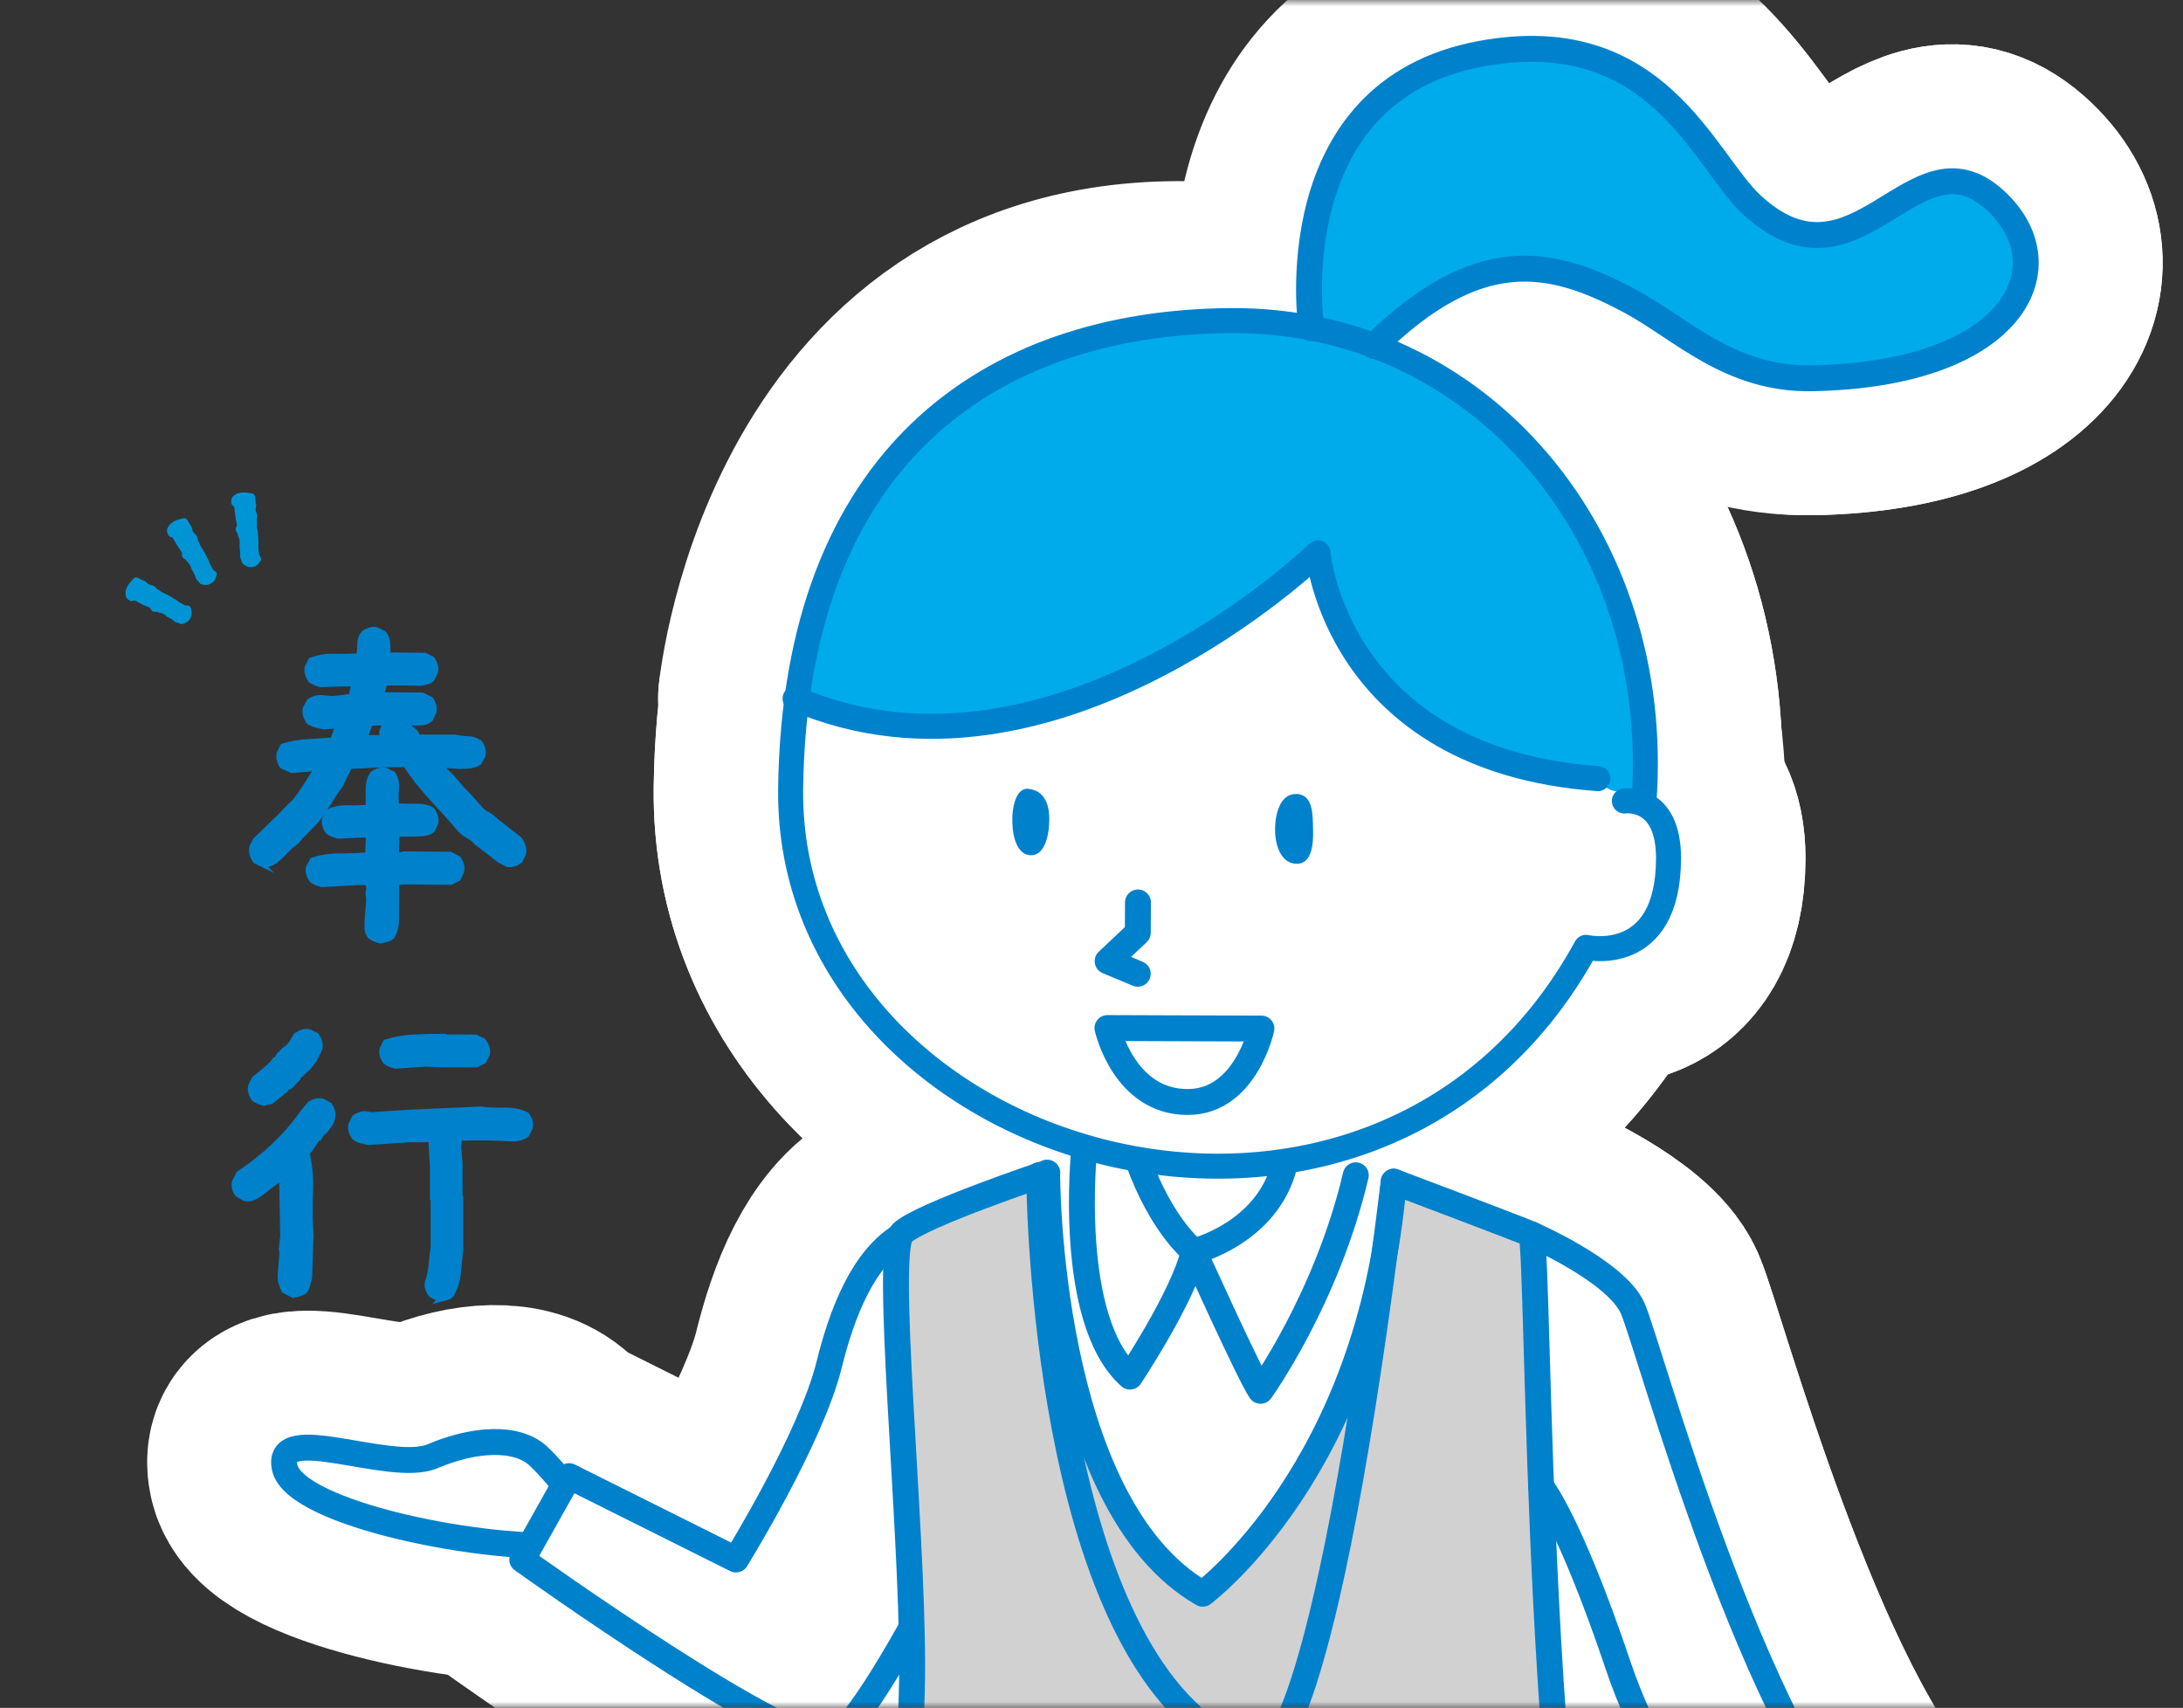 <svg width="170" height="133" viewBox="0 0 170 133" fill="none" xmlns="http://www.w3.org/2000/svg">
<rect x="0" y="0" width="170" height="133" fill="#333333" stroke="none"/>
<mask id="mask0_108_18750" style="mask-type:luminance" maskUnits="userSpaceOnUse" x="0" y="0" width="170" height="133">
<path d="M170 0H0V133H170V0Z" fill="white"/>
</mask>
<g mask="url(#mask0_108_18750)">
<path d="M45.559 117.728C45.559 117.728 43.612 114.979 41.94 113.404C40.269 111.829 36.926 112.023 33.679 113.404C30.433 114.785 21.385 110.614 22.172 114.288C22.96 117.949 38.114 120.891 44.593 120.297" fill="white"/>
<path d="M45.559 117.728C45.559 117.728 43.612 114.979 41.94 113.404C40.269 111.829 36.926 112.023 33.679 113.404C30.433 114.785 21.385 110.614 22.172 114.288C22.96 117.949 38.114 120.891 44.593 120.297" stroke="white" stroke-width="21.329" stroke-linecap="round" stroke-linejoin="round"/>
<path d="M44.317 114.951L57.316 121.444C57.316 121.444 63.145 112.036 64.568 106.276C65.563 102.256 67.234 97.877 70.356 96.123C73.658 94.271 81.504 94.893 81.159 98.954C80.689 104.632 73.989 118.653 74.749 119.592C74.749 119.592 68.008 133.365 64.955 135.409C62.455 137.067 40.67 121.457 40.67 121.457L44.317 114.965V114.951Z" fill="white" stroke="white" stroke-width="21.329" stroke-linecap="round" stroke-linejoin="round"/>
<path d="M119.23 96.109C119.23 96.109 125.875 98.996 127.146 101.883C128.417 104.756 136.47 135.009 146.251 144.775C146.251 144.775 142.921 150.066 138.998 150.522C138.998 150.522 129.798 140.99 126.013 129.704C122.214 118.432 120.018 115.78 120.018 115.78" fill="white"/>
<path d="M119.23 96.109C119.23 96.109 125.875 98.996 127.146 101.883C128.417 104.756 136.47 135.009 146.251 144.775C146.251 144.775 142.921 150.066 138.998 150.522C138.998 150.522 129.798 140.99 126.013 129.704C122.214 118.432 120.018 115.78 120.018 115.78" stroke="white" stroke-width="21.329" stroke-linecap="round" stroke-linejoin="round"/>
<path d="M84.432 89.506L80.91 91.523L78.009 110.323L94.724 129.718L112.71 107.201L111.881 93.291L104.297 89.506C104.297 89.506 84.501 87.876 84.432 89.506Z" fill="white" stroke="white" stroke-width="21.329" stroke-linecap="round" stroke-linejoin="round"/>
<path d="M126.497 62.375C126.497 62.375 129.936 61.878 129.936 66.837C129.922 75.263 123.513 73.772 123.513 73.772C107.005 103.997 61.184 90.362 61.571 61.38C61.916 35.562 77.07 25.133 95.76 24.967C115.238 24.787 129.577 41.889 128.016 62.499" fill="white"/>
<path d="M126.497 62.375C126.497 62.375 129.936 61.878 129.936 66.837C129.922 75.263 123.513 73.772 123.513 73.772C107.005 103.997 61.184 90.362 61.571 61.38C61.916 35.562 77.07 25.133 95.76 24.967C115.238 24.787 129.577 41.889 128.016 62.499" stroke="white" stroke-width="21.329" stroke-linecap="round" stroke-linejoin="round"/>
<path d="M61.916 54.404C82.002 63.024 102.64 43.049 102.64 43.049C102.64 43.049 104.035 58.866 124.438 60.635C124.438 60.635 125.087 61.753 126.179 61.615C127.367 61.463 128.389 62.499 128.389 62.499C128.389 62.499 129.549 28.282 95.76 24.967C65.148 21.955 61.916 54.404 61.916 54.404Z" fill="#00ABEB" stroke="white" stroke-width="21.329" stroke-linecap="round" stroke-linejoin="round"/>
<path d="M102.253 27.73C102.253 27.73 99.684 8.307 115.376 4.177C128.375 0.765 132.644 12.451 136.429 15.96C144.607 23.503 148.986 9.937 155.257 15.49C160.949 20.532 157.177 29.152 141.126 29.456C124.784 29.76 125.088 11.042 106.439 27.495" fill="#00ABEB"/>
<path d="M102.253 27.73C102.253 27.73 99.684 8.307 115.376 4.177C128.375 0.765 132.644 12.451 136.429 15.96C144.607 23.503 148.986 9.937 155.257 15.49C160.949 20.532 157.177 29.152 141.126 29.456C124.784 29.76 125.088 11.042 106.439 27.495" stroke="white" stroke-width="21.329" stroke-linecap="round" stroke-linejoin="round"/>
<path d="M126.497 62.375C126.497 62.375 129.936 61.878 129.936 66.837C129.922 75.263 123.513 73.772 123.513 73.772C107.005 103.997 61.184 90.362 61.571 61.38C61.916 35.562 77.07 25.133 95.76 24.967C115.238 24.787 129.577 41.889 128.016 62.499" stroke="white" stroke-width="21.329" stroke-linecap="round" stroke-linejoin="round"/>
<path d="M61.916 54.404C82.002 63.024 102.64 43.049 102.64 43.049C102.64 43.049 104.007 59.156 124.438 60.634" stroke="white" stroke-width="21.329" stroke-linecap="round" stroke-linejoin="round"/>
<path d="M102.114 25.547C102.114 25.547 99.406 7.091 115.375 4.177C129.065 1.676 132.643 12.451 136.428 15.96C144.606 23.502 148.985 9.937 155.256 15.49C160.948 20.532 157.177 29.152 141.125 29.456C134.701 29.581 130.944 25.588 126.938 23.447C120.763 20.132 115.127 18.985 107.004 26.942" stroke="white" stroke-width="21.329" stroke-linecap="round" stroke-linejoin="round"/>
<path d="M100.995 61.836C99.738 61.753 99.296 63.3 99.296 64.599C99.296 65.897 99.793 67.265 100.995 67.265C102.197 67.265 102.294 65.621 102.252 64.544C102.224 63.466 102.28 61.919 100.995 61.822V61.836Z" fill="#0081CC" stroke="white" stroke-width="21.329" stroke-linecap="round" stroke-linejoin="round"/>
<path d="M80.095 61.422C79.128 61.339 78.782 62.831 78.838 64.143C78.893 65.456 79.335 66.602 80.302 66.602C81.269 66.602 81.711 65.276 81.711 63.757C81.711 62.237 81.034 61.519 80.095 61.436V61.422Z" fill="#0081CC" stroke="white" stroke-width="21.329" stroke-linecap="round" stroke-linejoin="round"/>
<path d="M98.233 80.098C98.233 80.098 97.017 85.817 92.486 85.817C87.513 85.817 86.242 80.057 86.242 80.057L98.233 80.098Z" stroke="white" stroke-width="21.329" stroke-linecap="round" stroke-linejoin="round"/>
<path d="M84.433 89.506C84.433 89.506 83.038 102.795 87.997 107.201C87.997 107.201 92.183 100.916 92.97 97.449C92.97 97.449 90.483 95.528 88.618 90.348" stroke="white" stroke-width="21.329" stroke-linecap="round" stroke-linejoin="round"/>
<path d="M105.582 91.523C103.303 101.192 98.164 108.307 98.164 108.307C97.376 107.202 92.97 97.449 92.97 97.449C92.97 97.449 98.633 96.067 100.001 90.818" stroke="white" stroke-width="21.329" stroke-linecap="round" stroke-linejoin="round"/>
<path d="M81.545 91.315C81.545 91.315 81.462 117.106 93.66 124.11C93.66 124.11 106.714 114.44 108.538 92.02C108.538 92.02 118.525 95.791 119.23 96.109C119.934 96.413 119.451 150.978 125.999 162.72C125.999 162.72 112.06 168.246 100.001 167.32L97.376 160.648L95.069 168.011C95.069 168.011 77.47 169.282 68.049 163.535C68.049 163.535 71.033 141.239 71.033 129.732C71.033 118.225 68.85 97.421 70.231 96.04C71.613 94.658 81.559 91.329 81.559 91.329L81.545 91.315Z" fill="#D1D1D2" stroke="white" stroke-width="21.329" stroke-linecap="round" stroke-linejoin="round"/>
<path d="M119.23 96.109C119.23 96.109 125.875 98.996 127.146 101.883C128.417 104.756 136.47 135.009 146.251 144.775C146.251 144.775 142.921 150.066 138.998 150.522C138.998 150.522 129.798 140.99 126.013 129.704C122.214 118.432 120.018 115.78 120.018 115.78" stroke="white" stroke-width="21.329" stroke-linecap="round" stroke-linejoin="round"/>
<path d="M108.538 92.02C103.012 136.846 98.62 136.363 98.62 136.363L97.017 140.631C97.017 140.631 107.018 144.195 94.033 134.65C81.034 125.104 80.924 91.509 80.924 91.509" stroke="white" stroke-width="21.329" stroke-linecap="round" stroke-linejoin="round"/>
<path d="M106.618 135.106C107.543 135.686 108.303 148.229 107.032 148.92C105.761 149.61 90.248 151.102 89.378 150.536C88.508 149.956 88.936 137.302 88.618 136.501C88.287 135.7 104.794 133.959 106.632 135.106H106.618Z" fill="#FFF100" stroke="white" stroke-width="21.329" stroke-linecap="round" stroke-linejoin="round"/>
<path d="M104.035 137.882C104.035 137.882 105.182 146.171 104.035 146.281C102.888 146.392 99.324 147.082 99.324 146.281C99.324 145.48 97.487 138.697 99.324 138.462C101.162 138.228 104.505 136.97 104.035 137.882Z" stroke="white" stroke-width="21.329" stroke-linecap="round" stroke-linejoin="round"/>
<path d="M90.926 140.41L95.664 140.148" stroke="white" stroke-width="21.329" stroke-linecap="round" stroke-linejoin="round"/>
<path d="M90.926 142.828L95.664 142.565" stroke="white" stroke-width="21.329" stroke-linecap="round" stroke-linejoin="round"/>
<path d="M88.618 70.276L88.604 72.639L86.256 74.849L88.604 75.83" stroke="white" stroke-width="21.329" stroke-linecap="round" stroke-linejoin="round"/>
<path d="M45.559 117.728C45.559 117.728 43.612 114.979 41.94 113.404C40.269 111.829 36.926 112.023 33.679 113.404C30.433 114.785 21.385 110.614 22.172 114.288C22.96 117.949 38.114 120.891 44.593 120.297" fill="white"/>
<path d="M45.559 117.728C45.559 117.728 43.612 114.979 41.94 113.404C40.269 111.829 36.926 112.023 33.679 113.404C30.433 114.785 21.385 110.614 22.172 114.288C22.96 117.949 38.114 120.891 44.593 120.297" stroke="#0081CC" stroke-width="2.017" stroke-linecap="round" stroke-linejoin="round"/>
<path d="M44.317 114.951L57.316 121.444C57.316 121.444 63.145 112.036 64.568 106.276C65.563 102.256 67.234 97.877 70.356 96.123C73.658 94.271 81.504 94.893 81.159 98.954C80.689 104.632 73.989 118.653 74.749 119.592C74.749 119.592 68.008 133.365 64.955 135.409C62.455 137.067 40.67 121.457 40.67 121.457L44.317 114.965V114.951Z" fill="white" stroke="#0081CC" stroke-width="2.017" stroke-linecap="round" stroke-linejoin="round"/>
<path d="M119.23 96.109C119.23 96.109 125.875 98.996 127.146 101.883C128.417 104.756 136.47 135.009 146.251 144.775C146.251 144.775 142.921 150.066 138.998 150.522C138.998 150.522 129.798 140.99 126.013 129.704C122.214 118.432 120.018 115.78 120.018 115.78" fill="white"/>
<path d="M84.432 89.506L80.91 91.523L78.009 110.323L94.724 129.718L112.71 107.201L111.881 93.291L104.297 89.506C104.297 89.506 84.501 87.876 84.432 89.506Z" fill="white"/>
<path d="M126.497 62.375C126.497 62.375 129.936 61.878 129.936 66.837C129.922 75.263 123.513 73.772 123.513 73.772C107.005 103.997 61.184 90.362 61.571 61.38C61.916 35.562 77.07 25.133 95.76 24.967C115.238 24.787 129.577 41.889 128.016 62.499" fill="white"/>
<path d="M61.916 54.404C82.002 63.024 102.64 43.049 102.64 43.049C102.64 43.049 104.035 58.866 124.438 60.635C124.438 60.635 125.087 61.753 126.179 61.615C127.367 61.463 128.389 62.499 128.389 62.499C128.389 62.499 129.549 28.282 95.76 24.967C65.148 21.955 61.916 54.404 61.916 54.404Z" fill="#00ABEB"/>
<path d="M102.253 27.73C102.253 27.73 99.684 8.307 115.376 4.177C128.375 0.765 132.644 12.451 136.429 15.96C144.607 23.503 148.986 9.937 155.257 15.49C160.949 20.532 157.177 29.152 141.126 29.456C124.784 29.76 125.088 11.042 106.439 27.495" fill="#00ABEB"/>
<path d="M126.497 62.375C126.497 62.375 129.936 61.878 129.936 66.837C129.922 75.263 123.513 73.772 123.513 73.772C107.005 103.997 61.184 90.362 61.571 61.38C61.916 35.562 77.07 25.133 95.76 24.967C115.238 24.787 129.577 41.889 128.016 62.499" stroke="#0081CC" stroke-width="1.948" stroke-linecap="round" stroke-linejoin="round"/>
<path d="M61.916 54.404C82.002 63.024 102.64 43.049 102.64 43.049C102.64 43.049 104.007 59.156 124.438 60.634" stroke="#0081CC" stroke-width="1.948" stroke-linecap="round" stroke-linejoin="round"/>
<path d="M102.114 25.547C102.114 25.547 99.406 7.091 115.375 4.177C129.065 1.676 132.643 12.451 136.428 15.96C144.606 23.502 148.985 9.937 155.256 15.49C160.948 20.532 157.177 29.152 141.125 29.456C134.701 29.581 130.944 25.588 126.938 23.447C120.763 20.132 115.127 18.985 107.004 26.942" stroke="#0081CC" stroke-width="2.017" stroke-linecap="round" stroke-linejoin="round"/>
<path d="M100.995 61.836C99.738 61.753 99.296 63.3 99.296 64.599C99.296 65.897 99.793 67.265 100.995 67.265C102.197 67.265 102.294 65.621 102.252 64.544C102.224 63.466 102.28 61.919 100.995 61.822V61.836Z" fill="#0081CC"/>
<path d="M80.095 61.422C79.128 61.339 78.782 62.831 78.838 64.143C78.893 65.456 79.335 66.602 80.302 66.602C81.269 66.602 81.711 65.276 81.711 63.757C81.711 62.237 81.034 61.519 80.095 61.436V61.422Z" fill="#0081CC"/>
<path d="M98.233 80.098C98.233 80.098 97.017 85.817 92.486 85.817C87.513 85.817 86.242 80.057 86.242 80.057L98.233 80.098Z" stroke="#0081CC" stroke-width="2.017" stroke-linecap="round" stroke-linejoin="round"/>
<path d="M84.433 89.506C84.433 89.506 83.038 102.795 87.997 107.201C87.997 107.201 92.183 100.916 92.97 97.449C92.97 97.449 90.483 95.528 88.618 90.348" stroke="#0081CC" stroke-width="2.017" stroke-linecap="round" stroke-linejoin="round"/>
<path d="M105.582 91.523C103.303 101.192 98.164 108.307 98.164 108.307C97.376 107.202 92.97 97.449 92.97 97.449C92.97 97.449 98.633 96.067 100.001 90.818" stroke="#0081CC" stroke-width="2.017" stroke-linecap="round" stroke-linejoin="round"/>
<path d="M81.545 91.315C81.545 91.315 81.462 117.106 93.66 124.11C93.66 124.11 106.714 114.44 108.538 92.02C108.538 92.02 118.525 95.791 119.23 96.109C119.934 96.413 119.451 150.978 125.999 162.72C125.999 162.72 112.06 168.246 100.001 167.32L97.376 160.648L95.069 168.011C95.069 168.011 77.47 169.282 68.049 163.535C68.049 163.535 71.033 141.239 71.033 129.732C71.033 118.225 68.85 97.421 70.231 96.04C71.613 94.658 81.559 91.329 81.559 91.329L81.545 91.315Z" fill="#D1D1D2" stroke="#0081CC" stroke-width="2.017" stroke-linecap="round" stroke-linejoin="round"/>
<path d="M119.23 96.109C119.23 96.109 125.875 98.996 127.146 101.883C128.417 104.756 136.47 135.009 146.251 144.775C146.251 144.775 142.921 150.066 138.998 150.522C138.998 150.522 129.798 140.99 126.013 129.704C122.214 118.432 120.018 115.78 120.018 115.78" stroke="#0081CC" stroke-width="2.017" stroke-linecap="round" stroke-linejoin="round"/>
<path d="M108.538 92.02C103.012 136.846 98.62 136.363 98.62 136.363L97.017 140.631C97.017 140.631 107.018 144.195 94.033 134.65C81.034 125.104 80.924 91.509 80.924 91.509" stroke="#0081CC" stroke-width="2.017" stroke-linecap="round" stroke-linejoin="round"/>
<path d="M88.618 70.276L88.604 72.639L86.256 74.849L88.604 75.83" stroke="#0081CC" stroke-width="2.017" stroke-linecap="round" stroke-linejoin="round"/>
<path d="M20.446 67.334L19.88 67.058C19.769 66.906 19.686 66.74 19.631 66.561C19.576 66.381 19.562 66.188 19.603 65.953L19.88 65.414L21.731 63.618L22.601 62.721L22.905 62.444C23.209 62.071 23.485 61.684 23.747 61.27C24.01 60.856 24.272 60.441 24.535 60.041V59.875H24.424L22.711 60.013L21.979 59.681C21.869 59.529 21.786 59.377 21.744 59.198C21.703 59.032 21.689 58.853 21.731 58.659L22.007 58.093C22.628 57.899 23.264 57.789 23.913 57.747C24.562 57.706 25.226 57.664 25.902 57.623L26.289 56.559H25.958L25.226 56.615C25.005 56.573 24.797 56.532 24.604 56.477C24.41 56.421 24.231 56.338 24.038 56.228C23.927 56.076 23.844 55.91 23.789 55.731C23.734 55.551 23.72 55.371 23.761 55.178L24.065 54.612C24.217 54.501 24.383 54.418 24.576 54.363C24.77 54.308 24.963 54.294 25.198 54.335L25.93 54.391L27.325 54.225L27.546 53.272H26.538L24.963 53.327C24.811 53.285 24.673 53.244 24.549 53.189C24.424 53.134 24.3 53.065 24.189 52.995C24.079 52.843 23.996 52.678 23.941 52.498C23.886 52.319 23.872 52.153 23.913 51.973L24.189 51.407C24.756 51.186 25.364 51.075 26.013 51.103C26.662 51.117 27.311 51.103 27.947 51.075C27.988 50.771 28.002 50.454 28.016 50.122C28.016 49.791 28.126 49.514 28.306 49.307C28.458 49.197 28.61 49.114 28.79 49.058C28.955 49.003 29.135 48.989 29.328 49.031L29.895 49.307C30.088 49.528 30.185 49.791 30.198 50.094C30.212 50.398 30.226 50.688 30.226 50.992L33.086 51.02L33.652 51.296C33.763 51.448 33.845 51.6 33.901 51.78C33.956 51.946 33.97 52.125 33.928 52.319L33.652 52.885C33.541 52.995 33.403 53.078 33.265 53.106C33.113 53.147 32.961 53.175 32.823 53.216L29.991 53.189L29.715 54.087L32.878 54.114L33.555 54.446C33.666 54.598 33.749 54.764 33.79 54.929C33.832 55.109 33.845 55.288 33.79 55.482L33.514 56.048C33.251 56.242 32.961 56.325 32.644 56.311C32.326 56.311 31.994 56.297 31.663 56.297V56.407L32.395 57.057L32.561 57.388H35.42C35.724 57.457 36.042 57.499 36.401 57.513C36.76 57.513 37.078 57.623 37.354 57.803C37.465 57.955 37.548 58.107 37.603 58.286C37.658 58.452 37.672 58.632 37.63 58.825L37.327 59.391C37.078 59.543 36.843 59.626 36.594 59.654C36.346 59.681 36.083 59.695 35.779 59.695L34.384 59.585V59.695L35.172 60.483L36.069 61.519L36.511 61.961L36.677 62.154L37.382 62.941C37.534 63.135 37.713 63.273 37.934 63.383C38.155 63.494 38.349 63.646 38.542 63.826L39.385 64.502L40.393 65.29V65.4H40.504C40.614 65.552 40.697 65.718 40.752 65.898C40.808 66.077 40.822 66.271 40.78 66.478L40.504 67.044C40.352 67.155 40.2 67.238 40.034 67.293C39.868 67.348 39.689 67.362 39.495 67.32L38.874 66.989L37.05 65.58C36.898 65.387 36.719 65.235 36.484 65.124C36.263 65 36.056 64.848 35.862 64.668C35.158 63.839 34.412 63.024 33.638 62.182C32.865 61.353 32.174 60.483 31.58 59.557H30.033L27.229 59.695L26.552 61.104C26.22 61.574 25.902 62.044 25.599 62.541C25.295 63.024 24.977 63.494 24.618 63.95L24.341 64.226L23.83 64.765L23.499 65.097L23.112 65.538L22.628 65.925L21.841 66.713L21.454 67.044C21.302 67.155 21.15 67.238 20.971 67.293C20.805 67.348 20.625 67.362 20.432 67.32L20.446 67.334ZM29.618 73.288C29.466 73.247 29.328 73.205 29.204 73.15C29.066 73.095 28.955 73.026 28.845 72.957C28.651 72.736 28.569 72.501 28.569 72.238C28.569 71.976 28.569 71.713 28.596 71.409L28.707 70.07L28.651 69.558L28.707 69.199L28.651 68.757L28.03 68.73L25.06 68.895C24.908 68.854 24.77 68.812 24.645 68.757C24.521 68.702 24.397 68.633 24.286 68.564C24.176 68.412 24.093 68.26 24.038 68.08C23.982 67.915 23.968 67.735 24.01 67.542L24.314 66.975C24.949 66.754 25.654 66.644 26.413 66.644C27.173 66.644 27.919 66.616 28.624 66.561L28.679 65.041H28.168L26.317 65.124C26.165 65.083 26.027 65.041 25.902 64.986C25.778 64.931 25.654 64.862 25.543 64.793C25.433 64.641 25.35 64.489 25.295 64.309C25.239 64.143 25.226 63.964 25.267 63.77L25.571 63.204C26.013 62.983 26.51 62.872 27.063 62.9C27.602 62.914 28.14 62.9 28.665 62.845V61.463C28.665 60.98 28.776 60.579 28.997 60.248C29.149 60.137 29.301 60.054 29.48 59.999C29.646 59.944 29.826 59.93 30.019 59.971L30.613 60.248C30.834 60.579 30.931 60.98 30.889 61.436C30.848 61.892 30.848 62.334 30.889 62.734C31.221 62.776 31.718 62.789 32.353 62.776C32.989 62.776 33.431 62.872 33.694 63.093C33.79 63.245 33.859 63.397 33.914 63.563C33.97 63.729 33.984 63.908 33.942 64.102L33.666 64.668C33.445 64.862 33.03 64.958 32.436 64.958C31.842 64.958 31.387 64.972 31.096 64.972L30.931 64.917L30.875 66.547H31.387L31.442 66.492L35.089 66.519L35.71 66.851C35.821 67.003 35.904 67.155 35.945 67.334C35.987 67.5 36 67.68 35.959 67.873L35.683 68.439L35.116 68.716L31.469 68.688L30.903 68.743V68.909C30.903 70.277 30.903 71.189 30.889 71.672C30.889 72.142 30.765 72.57 30.544 72.943C30.433 73.053 30.295 73.122 30.143 73.164C29.991 73.205 29.826 73.233 29.674 73.274L29.618 73.288ZM29.729 57.444V56.932L30.005 56.311H29.218L28.831 56.366L28.444 57.43H29.729V57.444Z" fill="#0081CC" stroke="#0081CC" stroke-width="0.373" stroke-miterlimit="10"/>
<path d="M22.711 100.819L22.117 100.515C22.02 100.336 21.938 100.129 21.882 99.921C21.813 99.714 21.799 99.507 21.813 99.272L21.951 97.504L21.896 97.283L22.007 96.275L21.924 91.757H21.813V91.813L21.164 92.282L20.404 92.876C20.211 93.028 20.017 93.153 19.783 93.263C19.562 93.374 19.313 93.401 19.05 93.346L18.484 93.014C18.374 92.862 18.291 92.71 18.249 92.531C18.208 92.365 18.208 92.186 18.263 91.992L18.595 91.371C19.562 90.735 20.473 90.017 21.316 89.216C22.159 88.414 22.905 87.558 23.554 86.632L24.093 85.983C24.244 85.873 24.396 85.79 24.576 85.748C24.742 85.707 24.921 85.693 25.115 85.734L25.681 86.038C25.778 86.19 25.847 86.342 25.902 86.508C25.957 86.674 25.957 86.867 25.902 87.102C25.861 87.295 25.778 87.475 25.64 87.668C25.502 87.862 25.377 88.014 25.267 88.138H25.156L24.852 88.649H24.742L24.203 89.464L23.872 89.879L23.954 89.906C24.162 90.873 24.244 91.909 24.189 92.973C24.148 94.05 24.162 95.114 24.231 96.15L24.12 99.493C24.065 99.673 24.01 99.866 23.968 100.06C23.927 100.253 23.844 100.419 23.733 100.571C23.581 100.667 23.43 100.736 23.25 100.792C23.084 100.847 22.905 100.847 22.711 100.792V100.819ZM20.556 85.928C20.404 85.886 20.266 85.845 20.142 85.79C20.017 85.734 19.893 85.665 19.783 85.596C19.672 85.444 19.589 85.292 19.534 85.113C19.479 84.947 19.465 84.767 19.506 84.574L19.783 84.008C20.045 83.787 20.321 83.552 20.625 83.317C20.929 83.082 21.192 82.82 21.413 82.516H21.523L21.689 82.184L22.131 81.742C22.38 81.59 22.559 81.411 22.697 81.204C22.822 80.996 22.946 80.803 23.056 80.609C23.209 80.499 23.36 80.416 23.54 80.361C23.706 80.306 23.885 80.292 24.079 80.333L24.645 80.609C24.756 80.761 24.838 80.913 24.894 81.079C24.949 81.245 24.963 81.438 24.921 81.673L24.479 82.571L24.037 83.137L23.651 83.469L23.485 83.662H23.374L23.209 83.994L22.766 84.45L22.601 84.615L22.241 84.781V84.892L21.123 85.79L20.611 85.9L20.556 85.928ZM34.329 101.165C34.177 101.123 34.039 101.082 33.914 101.027C33.776 100.971 33.666 100.902 33.555 100.833C33.445 100.681 33.362 100.529 33.306 100.363C33.251 100.198 33.237 100.018 33.279 99.825C33.431 99.41 33.528 98.982 33.555 98.54C33.597 98.098 33.652 97.628 33.721 97.172V93.415L33.666 93.36V90.777L33.555 88.981L33.61 88.76H31.98L28.665 88.981C28.472 88.939 28.292 88.898 28.099 88.843C27.905 88.787 27.739 88.704 27.587 88.594C27.477 88.442 27.394 88.29 27.339 88.124C27.284 87.959 27.27 87.779 27.311 87.585L27.587 87.019C27.739 86.909 27.891 86.826 28.071 86.77C28.237 86.715 28.416 86.701 28.61 86.743L28.941 86.798C29.908 86.729 30.903 86.66 31.911 86.605C32.92 86.549 33.928 86.508 34.937 86.467L37.382 86.356C37.976 86.425 38.611 86.453 39.26 86.439C39.91 86.425 40.504 86.536 41.029 86.798C41.139 86.95 41.222 87.102 41.277 87.268C41.333 87.434 41.346 87.613 41.305 87.807L41.029 88.373C40.877 88.483 40.711 88.566 40.517 88.622C40.324 88.677 40.144 88.704 39.951 88.704C39.164 88.663 38.487 88.635 37.92 88.622C37.354 88.608 36.636 88.622 35.779 88.649L35.724 89.326L35.834 90.555V93.194L35.89 93.249V97.338C35.821 97.96 35.752 98.568 35.696 99.162C35.641 99.756 35.462 100.322 35.158 100.847C35.047 100.957 34.909 101.027 34.771 101.068C34.619 101.109 34.467 101.137 34.315 101.178L34.329 101.165ZM30.792 83.041C30.64 82.999 30.502 82.958 30.378 82.903C30.254 82.847 30.129 82.778 30.019 82.709C29.908 82.557 29.825 82.405 29.77 82.24C29.715 82.074 29.701 81.894 29.742 81.701L30.019 81.134C30.723 80.913 31.483 80.775 32.257 80.748C33.044 80.706 33.831 80.692 34.619 80.692L34.674 80.748H37.036L37.63 81.024C37.741 81.176 37.837 81.328 37.907 81.494C37.976 81.659 38.003 81.853 37.962 82.088L37.686 82.654L37.092 82.93H34.508L33.099 82.875L30.806 83.041H30.792Z" fill="#0081CC" stroke="#0081CC" stroke-width="0.373" stroke-miterlimit="10"/>
<path d="M18.015 39.167C17.987 39.029 18.015 38.877 18.07 38.753C18.139 38.629 18.291 38.532 18.415 38.463C18.553 38.38 18.719 38.366 18.857 38.352C19.009 38.339 19.148 38.352 19.313 38.38C19.465 38.408 19.686 38.394 19.783 38.504C19.852 38.587 19.88 38.725 19.88 38.891C19.907 39.112 19.921 39.098 19.949 39.306C19.962 39.513 19.893 39.527 19.907 39.734C19.935 39.955 20.018 39.941 20.032 40.148C20.045 40.355 19.976 40.369 20.004 40.577C20.032 40.797 20.004 40.784 20.004 41.005C20.018 41.212 20.045 41.212 20.073 41.419C20.082 41.566 20.096 41.709 20.114 41.847C20.128 42.055 20.114 42.055 20.128 42.262C20.142 42.483 20.101 42.483 20.128 42.69C20.156 42.897 20.128 42.897 20.17 43.118C20.183 43.325 20.308 43.312 20.335 43.533C20.349 43.685 20.183 43.809 20.073 43.947C19.962 44.072 19.852 44.127 19.645 44.154C19.451 44.182 19.299 44.168 19.161 44.072C19.023 43.989 18.844 43.892 18.816 43.74C18.788 43.519 18.733 43.547 18.692 43.325C18.664 43.118 18.733 43.105 18.692 42.897C18.65 42.69 18.692 42.69 18.65 42.483C18.692 42.262 18.65 42.055 18.65 42.055C18.609 41.847 18.567 41.861 18.526 41.654C18.498 41.447 18.388 41.461 18.36 41.253C18.319 41.046 18.484 41.032 18.443 40.825C18.415 40.604 18.388 40.618 18.36 40.411C18.319 40.203 18.332 40.203 18.305 39.996C18.263 39.789 18.291 39.789 18.263 39.568C18.222 39.361 18.042 39.402 18.015 39.181V39.167Z" fill="#0094D5"/>
<path d="M13.111 41.668C13.028 41.557 13 41.405 13 41.281C13 41.143 13.124 41.005 13.193 40.88C13.29 40.756 13.442 40.673 13.553 40.604C13.691 40.521 13.815 40.48 13.981 40.438C14.133 40.411 14.326 40.3 14.45 40.369C14.547 40.411 14.63 40.535 14.685 40.673C14.796 40.853 14.81 40.839 14.906 41.019C15.003 41.198 14.948 41.226 15.031 41.405C15.141 41.585 15.21 41.544 15.307 41.723C15.404 41.903 15.348 41.93 15.431 42.11C15.542 42.289 15.5 42.303 15.597 42.483C15.694 42.662 15.707 42.649 15.818 42.828C15.883 42.957 15.952 43.077 16.025 43.187C16.122 43.367 16.094 43.381 16.205 43.547C16.302 43.74 16.274 43.754 16.357 43.933C16.453 44.113 16.453 44.113 16.55 44.292C16.647 44.472 16.744 44.417 16.854 44.596C16.937 44.721 16.826 44.9 16.771 45.066C16.716 45.218 16.633 45.315 16.453 45.425C16.288 45.522 16.15 45.577 15.984 45.55C15.818 45.536 15.625 45.522 15.542 45.398C15.431 45.218 15.39 45.259 15.279 45.08C15.183 44.914 15.224 44.873 15.127 44.707C15.031 44.527 15.044 44.514 14.934 44.361C14.893 44.154 14.782 43.975 14.782 43.975C14.671 43.809 14.63 43.837 14.52 43.657C14.409 43.491 14.312 43.547 14.216 43.381C14.105 43.215 14.243 43.132 14.133 42.966C14.022 42.787 14.008 42.8 13.898 42.635C13.787 42.469 13.801 42.469 13.691 42.289C13.58 42.124 13.594 42.11 13.483 41.93C13.373 41.764 13.221 41.861 13.111 41.682V41.668Z" fill="#0094D5"/>
<path d="M10.113 46.765C9.989 46.724 9.892 46.613 9.823 46.516C9.768 46.392 9.782 46.212 9.782 46.074C9.782 45.922 9.879 45.77 9.934 45.646C10.003 45.508 10.086 45.398 10.196 45.287C10.307 45.176 10.417 44.983 10.555 44.969C10.666 44.956 10.79 45.011 10.915 45.094C11.094 45.19 11.108 45.176 11.287 45.259C11.453 45.356 11.426 45.411 11.591 45.508C11.771 45.605 11.812 45.536 11.978 45.632C12.144 45.729 12.116 45.798 12.282 45.895C12.476 45.992 12.434 46.019 12.614 46.116C12.779 46.212 12.793 46.199 12.973 46.282C13.093 46.355 13.212 46.42 13.332 46.475C13.498 46.572 13.484 46.599 13.664 46.682C13.843 46.779 13.829 46.82 13.995 46.917C14.175 47 14.161 47.014 14.34 47.111C14.506 47.207 14.561 47.11 14.741 47.193C14.879 47.262 14.879 47.47 14.921 47.635C14.948 47.787 14.934 47.925 14.838 48.105C14.755 48.285 14.658 48.395 14.506 48.464C14.368 48.533 14.188 48.644 14.064 48.575C13.885 48.478 13.871 48.533 13.677 48.45C13.498 48.367 13.539 48.312 13.36 48.216C13.18 48.133 13.194 48.105 13.014 48.036C12.862 47.884 12.683 47.787 12.683 47.787C12.503 47.718 12.489 47.746 12.31 47.677C12.13 47.594 12.089 47.691 11.909 47.608C11.73 47.539 11.799 47.387 11.619 47.304C11.44 47.207 11.426 47.235 11.246 47.152C11.066 47.069 11.066 47.069 10.901 46.972C10.721 46.903 10.735 46.876 10.555 46.779C10.376 46.71 10.307 46.876 10.113 46.779V46.765Z" fill="#0094D5"/>
</g>
</svg>
